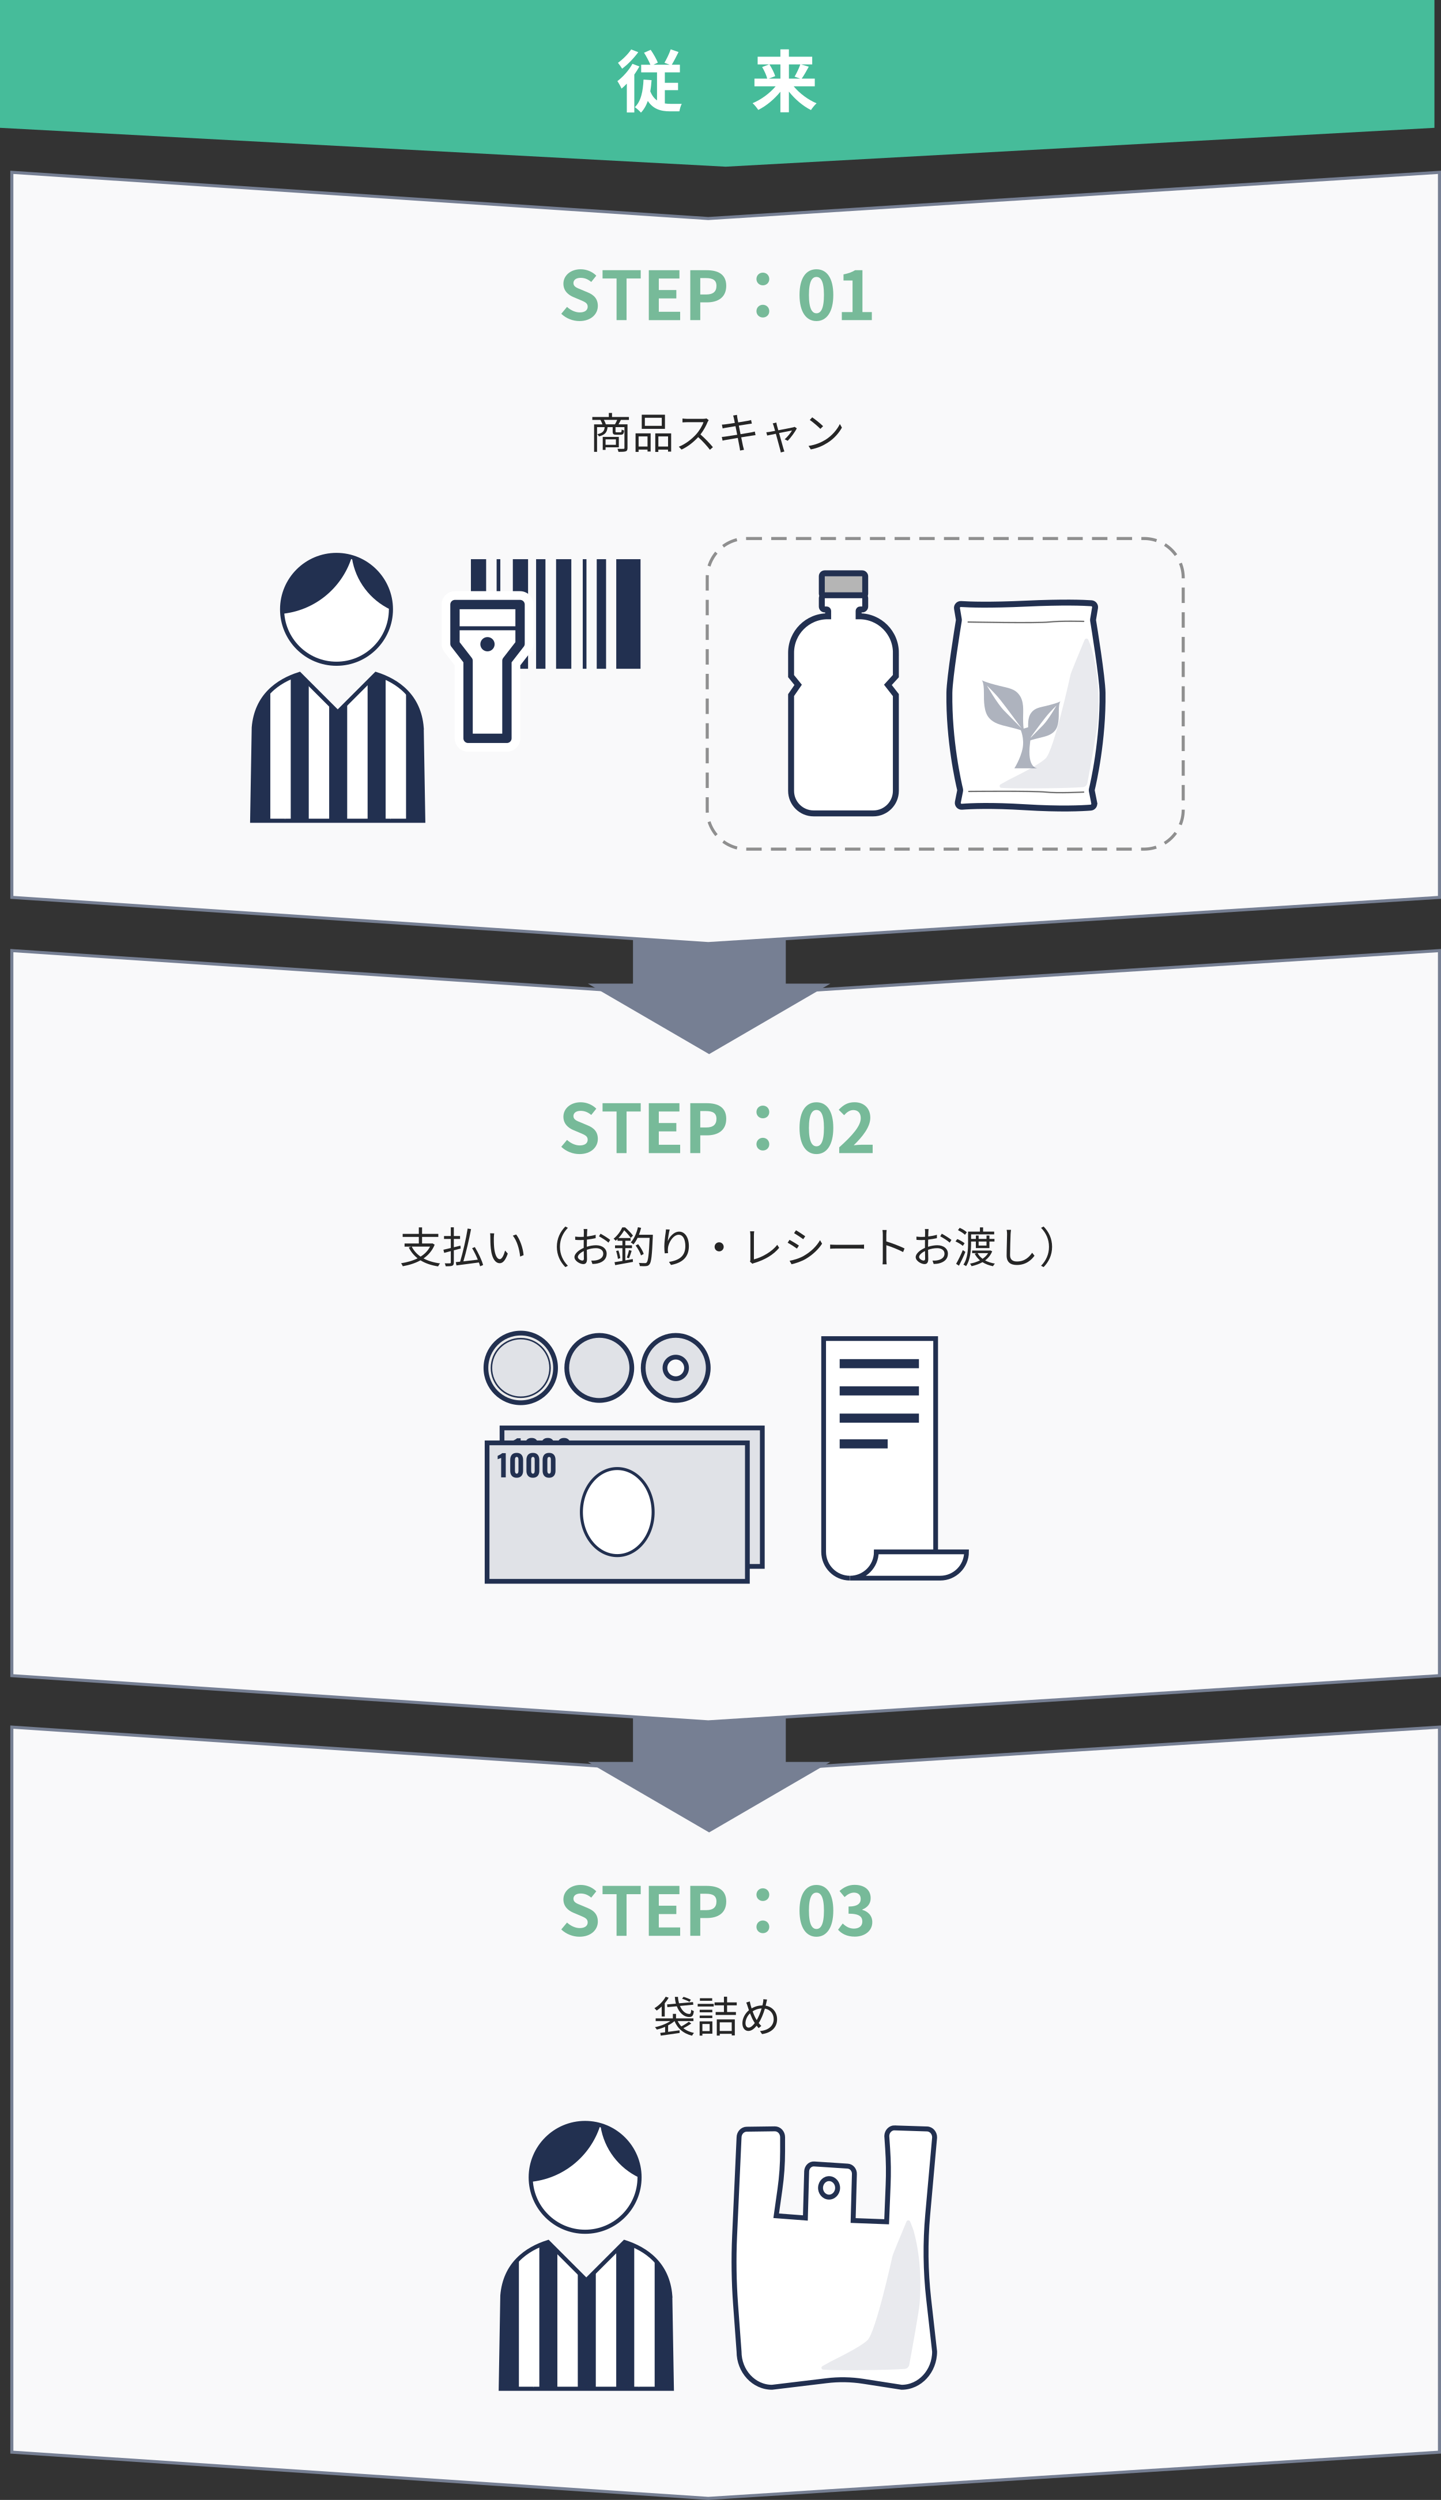 <?xml version="1.0" encoding="UTF-8"?><svg xmlns="http://www.w3.org/2000/svg" width="470.12" height="815.54" xmlns:xlink="http://www.w3.org/1999/xlink" viewBox="0 0 470.12 815.54"><rect x="0" y="0" width="470.12" height="815.54" fill="#333333" stroke="none"/><defs><clipPath id="clippath"><path d="M218.67,748.86c-.84-10.21-7.74-15.18-14.91-17.45l-12.48,12.48-12.48-12.48c-7.17,2.26-14.07,7.24-14.91,17.45l-.52,30.42h10.69l.04-.43v.43h34.35v-.43s.05.43.05.43h10.69l-.52-30.42Z" fill="none" stroke="#223050" stroke-miterlimit="10" stroke-width="1.34"/></clipPath><clipPath id="clippath-1"><path d="M137.57,237.33c-.84-10.21-7.74-15.18-14.91-17.45l-12.48,12.48-12.48-12.48c-7.17,2.26-14.07,7.24-14.91,17.45l-.52,30.42h10.69l.04-.43v.43h34.35v-.43s.05.43.05.43h10.69l-.52-30.42Z" fill="none" stroke="#223050" stroke-miterlimit="10" stroke-width="1.34"/></clipPath></defs><g isolation="isolate"><g id="_レイヤー_2"><g id="_レイヤー_1-2"><polygon points="469.62 799.96 231.06 815.04 3.86 799.96 3.86 563.43 231.06 578.5 469.62 563.43 469.62 799.96" fill="#f9f9fa" stroke="#767f93" stroke-miterlimit="10"/><path d="M183.12,629.43l1.87-2.24c1.17,1.08,2.71,1.8,4.14,1.8,1.69,0,2.6-.73,2.6-1.87,0-1.21-.99-1.58-2.44-2.2l-2.18-.92c-1.65-.68-3.3-2-3.3-4.38,0-2.66,2.33-4.71,5.63-4.71,1.89,0,3.78.75,5.1,2.09l-1.65,2.05c-1.03-.86-2.11-1.34-3.46-1.34-1.43,0-2.35.64-2.35,1.72,0,1.17,1.17,1.58,2.55,2.13l2.13.9c1.98.81,3.28,2.07,3.28,4.42,0,2.66-2.22,4.93-5.99,4.93-2.18,0-4.36-.86-5.94-2.38Z" fill="#77ba99" stroke-width="0"/><path d="M201.16,617.93h-4.58v-2.71h12.45v2.71h-4.62v13.58h-3.26v-13.58Z" fill="#77ba99" stroke-width="0"/><path d="M211.67,615.22h9.99v2.71h-6.73v3.76h5.72v2.73h-5.72v4.36h6.97v2.73h-10.23v-16.28Z" fill="#77ba99" stroke-width="0"/><path d="M225.2,615.22h5.35c3.61,0,6.38,1.25,6.38,5.1s-2.79,5.39-6.29,5.39h-2.18v5.79h-3.26v-16.28ZM230.42,623.14c2.24,0,3.32-.95,3.32-2.82s-1.19-2.53-3.43-2.53h-1.85v5.35h1.96Z" fill="#77ba99" stroke-width="0"/><path d="M246.79,618.1c0-1.21.92-2.09,2.09-2.09s2.09.88,2.09,2.09-.92,2.05-2.09,2.05-2.09-.88-2.09-2.05ZM246.79,628.6c0-1.21.92-2.09,2.09-2.09s2.09.88,2.09,2.09-.92,2.05-2.09,2.05-2.09-.88-2.09-2.05Z" fill="#77ba99" stroke-width="0"/><path d="M260.84,623.3c0-5.63,2.2-8.38,5.52-8.38s5.5,2.77,5.5,8.38-2.2,8.52-5.5,8.52-5.52-2.9-5.52-8.52ZM268.81,623.3c0-4.55-1.06-5.87-2.44-5.87s-2.46,1.32-2.46,5.87,1.06,5.98,2.46,5.98,2.44-1.41,2.44-5.98Z" fill="#77ba99" stroke-width="0"/><path d="M273.41,629.54l1.52-2.05c.97.95,2.16,1.67,3.63,1.67,1.65,0,2.77-.81,2.77-2.27,0-1.61-.95-2.6-4.49-2.6v-2.33c2.99,0,3.96-1.03,3.96-2.49,0-1.28-.79-2.02-2.18-2.05-1.17.02-2.11.57-3.08,1.45l-1.65-1.98c1.41-1.23,2.97-2,4.88-2,3.15,0,5.28,1.54,5.28,4.33,0,1.76-.99,3.04-2.73,3.72v.11c1.85.51,3.26,1.87,3.26,4,0,2.99-2.62,4.73-5.72,4.73-2.57,0-4.31-.97-5.46-2.27Z" fill="#77ba99" stroke-width="0"/><polygon points="256.36 574.79 256.36 557.69 206.51 557.69 206.51 574.79 191.8 574.79 231.35 597.78 270.89 574.79 256.36 574.79" fill="#767f93" stroke-width="0"/><path d="M215.87,654.58c-.53.5-1.07.95-1.61,1.31-.15-.18-.54-.57-.75-.77,1.45-.85,2.85-2.24,3.66-3.74l.97.32c-.35.63-.78,1.24-1.27,1.81v4.33h-1v-3.26ZM225.54,660.12c-.77.54-1.75,1.11-2.59,1.52.92.74,2.09,1.27,3.46,1.56-.22.21-.51.63-.63.9-2.81-.71-4.69-2.31-5.72-4.77-.57.51-1.29.99-2.09,1.39v2.12c1.17-.15,2.46-.33,3.73-.5l.03.86c-2.2.32-4.54.65-6.15.88l-.18-.9c.46-.06,1-.13,1.59-.19v-1.78c-.89.39-1.82.68-2.7.89-.13-.22-.4-.58-.61-.78,1.77-.35,3.7-1.1,5.02-1.99h-4.79v-.89h5.61v-1.46h1.03v1.46h5.68v.89h-5.14c.32.65.71,1.24,1.2,1.74.83-.43,1.84-1.07,2.44-1.53l.81.6ZM220.51,653.63c-.18-.68-.29-1.42-.35-2.2h1.02c.04.75.17,1.46.35,2.1l4.56-.4.1.86-4.36.4c.7,1.63,1.85,2.63,3.08,2.62.42,0,.53-.36.6-1.39.24.19.57.36.85.45-.17,1.53-.56,1.92-1.49,1.92-1.78,0-3.26-1.38-4.06-3.49l-3.08.28-.1-.89,2.88-.25ZM224.93,653.06c-.53-.33-1.59-.77-2.41-1.03l.49-.6c.79.22,1.84.63,2.39.93l-.47.7Z" fill="#262626" stroke-width="0"/><path d="M227.62,653.72h5.23v.85h-5.23v-.85ZM232.41,663.44h-3.26v.63h-.9v-4.65h4.16v4.02ZM232.39,656.46h-4.12v-.82h4.12v.82ZM228.27,657.53h4.12v.82h-4.12v-.82ZM232.35,652.7h-4.01v-.83h4.01v.83ZM229.15,660.27v2.32h2.37v-2.32h-2.37ZM237.21,654.2v2.18h2.88v.95h-6.61v-.95h2.7v-2.18h-3.06v-.97h3.06v-1.85h1.03v1.85h3.15v.97h-3.15ZM233.84,658.78h5.89v5.23h-1v-.53h-3.91v.58h-.97v-5.29ZM234.81,659.73v2.82h3.91v-2.82h-3.91Z" fill="#262626" stroke-width="0"/><path d="M250.25,652.3c-.08.33-.17.81-.24,1.07-.07.31-.14.61-.22.93,2.21.38,3.73,2.07,3.73,4.44,0,2.74-1.96,4.43-4.91,4.83l-.67-.99c2.87-.25,4.47-1.77,4.47-3.88,0-1.78-1.11-3.13-2.87-3.44-.51,1.75-1.24,3.55-2.02,4.69.26.35.56.68.85.96l-.86.71c-.22-.25-.45-.5-.65-.78-.85,1.03-1.7,1.71-2.73,1.71s-1.93-.88-1.93-2.5.88-3.23,2.13-4.26c-.15-.43-.29-.86-.42-1.27-.14-.45-.28-.88-.45-1.24l1.15-.36c.07.38.18.83.28,1.21.08.32.19.67.32,1.06,1.17-.68,2.34-.96,3.53-.97.08-.33.15-.67.21-.99.06-.28.1-.74.08-1.04l1.21.11ZM246.24,659.96c-.11-.17-.22-.35-.33-.53-.39-.63-.82-1.6-1.22-2.64-.9.86-1.48,2.12-1.48,3.19,0,.92.4,1.48,1.03,1.48.68,0,1.39-.68,2-1.49ZM246.88,659.02c.58-.97,1.18-2.41,1.6-3.83-1.07.06-2.05.38-2.94.95.33.95.74,1.88,1.06,2.42.08.15.18.31.28.46Z" fill="#262626" stroke-width="0"/><path d="M291.92,694.18l10.55.34c1.39.05,2.48,1.3,2.44,2.81l-2.25,25.17c-.82,9.13-.71,18.34.31,27.45l1.94,17.19c0,6.43-4.82,11.65-10.76,11.65l-12.49-1.94c-3.99-.62-8.03-.69-12.03-.2l-17.76,2.14c-5.94,0-10.76-5.22-10.76-11.65l-1.13-15.39c-.54-7.41-.65-14.85-.32-22.28l1.45-32.14c0-1.51,1.13-2.73,2.52-2.73l9.17-.12c1.39,0,2.52,1.22,2.52,2.73v4.63c0,4.14-.29,8.27-.87,12.36l-1.22,8.64,9.52.72.42-15.26c.08-1.39,1.18-2.45,2.46-2.36l10.93.71c1.28.08,2.26,1.28,2.18,2.66l-.41,15.08,10.93.41.48-11.87c.17-3.98.12-7.97-.15-11.94l-.28-4.18c.04-1.51,1.2-2.69,2.59-2.65ZM270.65,710.73c-1.54-.1-2.85,1.17-2.95,2.83s1.08,3.09,2.61,3.19,2.85-1.17,2.95-2.83-1.08-3.09-2.61-3.19Z" fill="#fff" stroke="#223050" stroke-miterlimit="10" stroke-width="1.61"/><path d="M268.32,771.89c-.55.3-.36,1.12.26,1.16,4.66.31,16.82.13,21.02.01,2.78-.08,4.51-.17,5.53-.25.75-.06,1.37-.61,1.51-1.35.76-4.12,3.18-17.31,3.4-20.17,1.04-13.85-1.78-22.66-1.93-23.4-.09-.44-.7-1.97-1.18-3.15-.22-.54-.98-.54-1.2,0-1.34,3.21-4.47,10.72-4.58,11.3-.15.74-5.48,24.88-8.14,27.39-2.67,2.52-11.25,6.52-11.99,6.96-.38.23-1.61.9-2.69,1.49Z" fill="#223050" mix-blend-mode="multiply" opacity=".1" stroke-width="0"/><path d="M173.14,710.31c0,9.8,7.95,17.75,17.75,17.75s17.76-7.95,17.76-17.75-7.95-17.75-17.76-17.75-17.75,7.95-17.75,17.75Z" fill="#fff" stroke="#223050" stroke-miterlimit="10" stroke-width="1.34"/><path d="M195.77,693.57c-1.66-.51-3.42-.79-5.25-.79-9.8,0-17.75,7.95-17.75,17.75,0,.43.03.85.06,1.27,10.78-.93,19.71-8.29,22.94-18.23Z" fill="#223050" stroke-width="0"/><path d="M208.5,710.39c-.1-7.9-5.36-14.56-12.57-16.76,1.16,7.44,5.98,13.65,12.57,16.76Z" fill="#223050" stroke-width="0"/><path d="M218.37,748.86c-.84-10.21-7.74-15.18-14.91-17.45l-12.48,12.48-12.48-12.48c-7.17,2.26-14.07,7.24-14.91,17.45l-.52,30.42h10.69l.04-.43v.43h34.35v-.43s.05.43.05.43h10.69l-.52-30.42Z" fill="#223050" stroke-width="0"/><g clip-path="url(#clippath)"><rect x="169.29" y="731.24" width="6.66" height="52.88" fill="#fff" stroke-width="0"/><rect x="181.84" y="731.24" width="6.66" height="52.88" fill="#fff" stroke-width="0"/><rect x="194.38" y="731.24" width="6.66" height="52.88" fill="#fff" stroke-width="0"/><rect x="206.92" y="731.24" width="6.66" height="52.88" fill="#fff" stroke-width="0"/></g><path d="M218.67,748.86c-.84-10.21-7.74-15.18-14.91-17.45l-12.48,12.48-12.48-12.48c-7.17,2.26-14.07,7.24-14.91,17.45l-.52,30.42h10.69l.04-.43v.43h34.35v-.43s.05.43.05.43h10.69l-.52-30.42Z" fill="none" stroke="#223050" stroke-miterlimit="10" stroke-width="1.34"/><polygon points="469.62 546.64 231.06 561.71 3.86 546.64 3.86 310.11 231.06 325.18 469.62 310.11 469.62 546.64" fill="#f9f9fa" stroke="#767f93" stroke-miterlimit="10"/><polygon points="467.98 0 0 0 0 41.7 236.74 54.38 467.98 41.7 467.98 0" fill="#46bc9a" stroke-width="0"/><path d="M208.61,21.67c-.48.88-1.06,1.78-1.67,2.66v12.37h-2.44v-9.42c-.57.62-1.14,1.14-1.72,1.63-.24-.57-.95-1.89-1.36-2.44,1.83-1.39,3.76-3.52,4.91-5.65l2.29.86ZM208.23,17.03c-1.39,1.89-3.43,4.03-5.26,5.37-.33-.53-.97-1.45-1.36-1.91,1.56-1.1,3.39-2.93,4.31-4.36l2.31.9ZM216.9,33.75c.59.09,1.23.13,1.87.13.59.02,2.88,0,3.65,0-.35.57-.66,1.78-.77,2.44h-3.08c-3.01,0-5.48-.73-7.22-3.39-.53,1.5-1.25,2.77-2.24,3.81-.37-.46-1.41-1.39-2-1.78,2.02-1.91,2.66-5.17,2.84-9l2.62.18c-.09,1.3-.22,2.51-.42,3.65.55,1.39,1.3,2.33,2.2,2.97v-9.15h-5.17v-2.49h3.01c-.48-1.17-1.32-2.75-2.07-3.92l2.16-.95c.9,1.3,1.87,3.01,2.33,4.18l-1.41.68h5.26l-1.69-.64c.7-1.17,1.58-2.99,2.05-4.38l2.55.88c-.73,1.47-1.52,3.01-2.2,4.14h2.64v2.49h-4.91v3.41h4.31v2.4h-4.31v4.33Z" fill="#fff" stroke-width="0"/><path d="M258.94,28.16c1.89,2.29,4.71,4.4,7.46,5.54-.59.53-1.43,1.56-1.83,2.2-2.64-1.32-5.21-3.52-7.2-6.03v6.76h-2.77v-6.71c-2,2.46-4.58,4.62-7.22,5.94-.42-.64-1.23-1.67-1.85-2.2,2.77-1.14,5.61-3.23,7.52-5.5h-6.91v-2.51h4.16c-.24-1.06-.95-2.6-1.65-3.78l2.27-.86h-3.74v-2.51h7.42v-2.4h2.77v2.4h7.61v2.51h-3.65l2.53.75c-.77,1.43-1.61,2.9-2.31,3.89h4.27v2.51h-6.89ZM251.02,21.01c.77,1.19,1.58,2.75,1.87,3.83l-2.09.81h3.81v-4.64h-3.59ZM257.38,21.01v4.64h3.7l-1.85-.64c.64-1.08,1.43-2.73,1.87-4h-3.72Z" fill="#fff" stroke-width="0"/><path d="M183.12,374.11l1.87-2.24c1.17,1.08,2.71,1.8,4.14,1.8,1.69,0,2.6-.73,2.6-1.87,0-1.21-.99-1.58-2.44-2.2l-2.18-.92c-1.65-.68-3.3-2-3.3-4.38,0-2.66,2.33-4.71,5.63-4.71,1.89,0,3.78.75,5.1,2.09l-1.65,2.05c-1.03-.86-2.11-1.34-3.46-1.34-1.43,0-2.35.64-2.35,1.72,0,1.17,1.17,1.58,2.55,2.13l2.13.9c1.98.81,3.28,2.07,3.28,4.42,0,2.66-2.22,4.93-5.99,4.93-2.18,0-4.36-.86-5.94-2.38Z" fill="#77ba99" stroke-width="0"/><path d="M201.16,362.6h-4.58v-2.71h12.45v2.71h-4.62v13.58h-3.26v-13.58Z" fill="#77ba99" stroke-width="0"/><path d="M211.67,359.89h9.99v2.71h-6.73v3.76h5.72v2.73h-5.72v4.36h6.97v2.73h-10.23v-16.28Z" fill="#77ba99" stroke-width="0"/><path d="M225.2,359.89h5.35c3.61,0,6.38,1.25,6.38,5.1s-2.79,5.39-6.29,5.39h-2.18v5.79h-3.26v-16.28ZM230.42,367.81c2.24,0,3.32-.95,3.32-2.82s-1.19-2.53-3.43-2.53h-1.85v5.35h1.96Z" fill="#77ba99" stroke-width="0"/><path d="M246.79,362.77c0-1.21.92-2.09,2.09-2.09s2.09.88,2.09,2.09-.92,2.05-2.09,2.05-2.09-.88-2.09-2.05ZM246.79,373.27c0-1.21.92-2.09,2.09-2.09s2.09.88,2.09,2.09-.92,2.05-2.09,2.05-2.09-.88-2.09-2.05Z" fill="#77ba99" stroke-width="0"/><path d="M260.84,367.97c0-5.63,2.2-8.38,5.52-8.38s5.5,2.77,5.5,8.38-2.2,8.52-5.5,8.52-5.52-2.9-5.52-8.52ZM268.81,367.97c0-4.55-1.06-5.87-2.44-5.87s-2.46,1.32-2.46,5.87,1.06,5.98,2.46,5.98,2.44-1.41,2.44-5.98Z" fill="#77ba99" stroke-width="0"/><path d="M273.78,374.3c4.42-3.96,7.04-7.02,7.04-9.53,0-1.65-.9-2.64-2.44-2.64-1.19,0-2.18.77-2.99,1.67l-1.76-1.76c1.5-1.58,2.95-2.46,5.17-2.46,3.08,0,5.13,1.98,5.13,5.02s-2.44,6.12-5.41,9.02c.81-.09,1.89-.18,2.64-.18h3.54v2.73h-10.91v-1.87Z" fill="#77ba99" stroke-width="0"/><path d="M141.81,406.05c-.78,1.93-2.05,3.38-3.63,4.48,1.49.81,3.31,1.35,5.4,1.63-.24.22-.52.68-.65.97-2.25-.35-4.17-1-5.75-1.98-1.71.95-3.69,1.56-5.78,1.93-.08-.26-.36-.75-.56-.97,1.96-.31,3.81-.82,5.4-1.61-1.21-.95-2.17-2.12-2.88-3.53l.83-.29h-2.2v-1.02h4.65v-2.14h-5.27v-1h5.27v-2.12h1.06v2.12h5.3v1h-5.3v2.14h3.2l.19-.04.71.43ZM134.32,406.67c.67,1.32,1.64,2.41,2.89,3.27,1.32-.82,2.39-1.89,3.1-3.27h-6Z" fill="#262626" stroke-width="0"/><path d="M150.3,407.3c-.74.19-1.5.39-2.24.58v3.94c0,.64-.14.93-.54,1.1-.39.15-1.04.18-2.1.18-.06-.26-.18-.71-.32-.97.75.03,1.48.01,1.68,0,.21-.01.29-.07.29-.31v-3.67c-.78.19-1.52.39-2.16.56l-.25-1.02c.65-.14,1.49-.33,2.41-.56v-2.95h-2.21v-.96h2.21v-2.84h.99v2.84h2.03v.96h-2.03v2.71l2.14-.53.1.93ZM156.63,413.09c-.1-.36-.22-.79-.39-1.24-2.63.36-5.41.72-7.32.96l-.22-1.07c.42-.04.89-.08,1.41-.15.9-2.95,1.93-7.46,2.46-10.81l1.11.19c-.63,3.34-1.61,7.56-2.5,10.51,1.43-.17,3.08-.35,4.7-.54-.5-1.24-1.17-2.62-1.85-3.76l.88-.35c1.14,1.88,2.3,4.31,2.7,5.86l-.97.4Z" fill="#262626" stroke-width="0"/><path d="M161.11,403.68c-.01.86,0,2.13.1,3.26.22,2.31.89,3.83,1.86,3.83.71,0,1.35-1.42,1.71-2.81l.88,1c-.82,2.34-1.67,3.13-2.62,3.13-1.29,0-2.55-1.29-2.92-4.87-.14-1.2-.15-2.87-.15-3.67,0-.32-.01-.89-.08-1.22l1.34.03c-.06.33-.1.97-.11,1.34ZM170.82,409.47l-1.13.45c-.24-2.48-1.07-5.2-2.38-6.82l1.09-.38c1.24,1.6,2.23,4.43,2.42,6.75Z" fill="#262626" stroke-width="0"/><path d="M181.67,406.74c0-2.71,1.1-4.93,2.77-6.62l.83.43c-1.6,1.66-2.59,3.72-2.59,6.19s.99,4.54,2.59,6.19l-.83.43c-1.67-1.7-2.77-3.91-2.77-6.62Z" fill="#262626" stroke-width="0"/><path d="M191.45,406.73c1.04-.33,2.12-.5,3.02-.5,2,0,3.45,1.1,3.45,2.74s-1.04,2.73-2.94,3.19c-.61.14-1.22.17-1.7.18l-.39-1.1c.52,0,1.09.01,1.61-.1,1.21-.22,2.31-.88,2.31-2.16,0-1.17-1.06-1.8-2.37-1.8-1.03,0-2,.19-2.99.54.03,1.17.06,2.38.06,2.98,0,1.28-.49,1.68-1.22,1.68-1.09,0-2.88-1.04-2.88-2.28,0-1.13,1.43-2.32,3.02-3.01v-.78c0-.56,0-1.2.01-1.81-.38.03-.72.04-1.02.04-.63,0-1.22-.01-1.75-.07l-.03-1.06c.75.1,1.25.11,1.75.11.32,0,.68-.01,1.06-.04.01-.72.03-1.32.03-1.57,0-.28-.03-.74-.08-.97h1.21c-.03.25-.06.63-.07.95-.01.33-.03.88-.04,1.49,1-.13,2.05-.32,2.83-.56v1.1c-.79.18-1.85.36-2.85.47-.01.65-.03,1.31-.03,1.86v.46ZM190.49,410.57c0-.5-.03-1.43-.04-2.44-1.11.53-1.93,1.31-1.93,1.93s.95,1.17,1.49,1.17c.32,0,.49-.24.49-.67ZM195.92,402.47c.97.51,2.48,1.46,3.15,2.02l-.56.89c-.68-.65-2.21-1.59-3.09-2.06l.5-.85Z" fill="#262626" stroke-width="0"/><path d="M203.99,411.17c.79-.14,1.63-.29,2.45-.43l.06.92c-2.06.39-4.24.78-5.8,1.06l-.21-.97c.71-.1,1.6-.25,2.57-.4v-4.16h-2.41v-.92h2.41v-1.49h-1.6v-.57c-.19.19-.4.38-.61.56-.15-.21-.46-.53-.67-.67,1.36-1.09,2.31-2.53,2.84-3.69h.93c.92.79,2.02,1.92,2.55,2.67l-.72.75c-.46-.67-1.34-1.73-2.14-2.48-.45.77-1.06,1.67-1.86,2.53h3.94v.89h-1.71v1.49h2.17v.92h-2.17v3.99ZM201.75,407.93c.31.79.54,1.85.61,2.52l-.77.22c-.07-.7-.32-1.75-.58-2.56l.74-.18ZM204.5,410.25c.25-.65.57-1.73.71-2.45l.86.24c-.26.82-.57,1.8-.85,2.44l-.72-.22ZM212.99,402.82s0,.39-.01.54c-.26,6.25-.5,8.43-1.09,9.1-.32.42-.64.53-1.13.57-.45.06-1.24.03-2.02-.01-.01-.31-.14-.75-.32-1.03.85.07,1.64.07,1.98.07.25.01.42-.03.58-.22.46-.47.74-2.59.96-8.03h-3.92c-.4.82-.86,1.56-1.36,2.14-.18-.18-.63-.5-.88-.63,1.1-1.18,1.91-3.03,2.34-4.97l1.04.21c-.19.78-.43,1.54-.71,2.25h4.54ZM209.12,409.55c-.24-.88-.99-2.24-1.75-3.24l.82-.42c.78.97,1.56,2.28,1.81,3.19l-.88.47Z" fill="#262626" stroke-width="0"/><path d="M218.49,401.09c-.29,1.02-.56,2.87-.64,3.83.54-1.42,1.99-3.13,3.73-3.13,1.84,0,3.16,1.84,3.16,4.73,0,3.83-2.41,5.51-5.83,6.14l-.65-1c2.99-.46,5.33-1.66,5.33-5.12,0-2.17-.72-3.73-2.19-3.73-1.71,0-3.3,2.49-3.47,4.3-.07.53-.07,1,.03,1.68l-1.09.08c-.07-.51-.14-1.29-.14-2.18,0-1.31.25-3.34.42-4.45.06-.43.1-.85.11-1.18l1.22.04Z" fill="#262626" stroke-width="0"/><path d="M234.62,405.27c.82,0,1.48.65,1.48,1.48s-.65,1.48-1.48,1.48-1.48-.65-1.48-1.48.65-1.48,1.48-1.48Z" fill="#262626" stroke-width="0"/><path d="M244.67,411.59c.1-.22.14-.4.14-.68v-7.96c0-.38-.07-.99-.11-1.27h1.36c-.06.35-.1.86-.1,1.27v7.89c2.66-.67,5.89-2.5,7.61-4.75l.63.97c-1.81,2.24-4.68,3.95-8.14,4.97-.15.04-.38.11-.58.25l-.81-.7Z" fill="#262626" stroke-width="0"/><path d="M260.64,406.35l-.64.97c-.68-.5-2.2-1.48-3.03-1.91l.61-.95c.83.45,2.45,1.43,3.06,1.88ZM262.26,409.67c2.31-1.32,4.15-3.13,5.27-5.09l.67,1.14c-1.21,1.88-3.13,3.67-5.34,4.98-1.41.81-3.33,1.46-4.62,1.73l-.64-1.14c1.53-.26,3.26-.81,4.66-1.61ZM262.7,403.31l-.65.95c-.67-.5-2.17-1.5-2.99-1.98l.63-.93c.82.46,2.42,1.52,3.02,1.96Z" fill="#262626" stroke-width="0"/><path d="M270.83,406.01c.42.03,1.16.07,1.93.07h7.63c.7,0,1.2-.04,1.5-.07v1.36c-.28-.01-.86-.07-1.49-.07h-7.64c-.77,0-1.5.03-1.93.07v-1.36Z" fill="#262626" stroke-width="0"/><path d="M294.64,408.46c-1.52-.82-3.92-1.75-5.47-2.24v4.59c.01.45.04,1.18.1,1.64h-1.34c.06-.45.08-1.13.08-1.64v-8.1c0-.39-.03-1.02-.11-1.45h1.36c-.04.43-.1,1.03-.1,1.45v2.27c1.84.56,4.47,1.56,5.94,2.3l-.47,1.18Z" fill="#262626" stroke-width="0"/><path d="M302.78,406.73c1.04-.33,2.12-.5,3.02-.5,2,0,3.45,1.1,3.45,2.74s-1.04,2.73-2.94,3.19c-.61.14-1.22.17-1.7.18l-.39-1.1c.52,0,1.09.01,1.61-.1,1.21-.22,2.31-.88,2.31-2.16,0-1.17-1.06-1.8-2.37-1.8-1.03,0-2,.19-2.99.54.03,1.17.06,2.38.06,2.98,0,1.28-.49,1.68-1.22,1.68-1.09,0-2.88-1.04-2.88-2.28,0-1.13,1.43-2.32,3.02-3.01v-.78c0-.56,0-1.2.01-1.81-.38.03-.72.04-1.02.04-.63,0-1.22-.01-1.75-.07l-.03-1.06c.75.1,1.25.11,1.75.11.32,0,.68-.01,1.06-.04.01-.72.03-1.32.03-1.57,0-.28-.03-.74-.08-.97h1.21c-.03.25-.06.63-.07.95-.01.33-.03.88-.04,1.49,1-.13,2.05-.32,2.83-.56v1.1c-.79.18-1.85.36-2.85.47-.01.65-.03,1.31-.03,1.86v.46ZM301.82,410.57c0-.5-.03-1.43-.04-2.44-1.11.53-1.93,1.31-1.93,1.93s.95,1.17,1.49,1.17c.32,0,.49-.24.49-.67ZM307.25,402.47c.97.51,2.48,1.46,3.15,2.02l-.56.89c-.68-.65-2.21-1.59-3.09-2.06l.5-.85Z" fill="#262626" stroke-width="0"/><path d="M314.11,406.44c-.49-.46-1.52-1.07-2.38-1.46l.58-.77c.83.35,1.88.93,2.39,1.38l-.6.85ZM314.95,408.41c-.6,1.48-1.41,3.19-2.09,4.49l-.93-.61c.64-1.07,1.53-2.89,2.19-4.48l.83.6ZM314.81,402.82c-.46-.47-1.46-1.11-2.28-1.52l.57-.75c.82.36,1.84.96,2.32,1.45l-.61.82ZM316.81,405.52c0,2.23-.21,5.4-1.64,7.54-.18-.17-.61-.4-.86-.5,1.39-2.05,1.52-4.95,1.52-7.04v-3.73h3.87v-1.39h1.03v1.39h3.62v.89h-7.53v1.49h1.56v-1.11h.9v1.11h2.57v-1.11h.95v1.11h1.64v.85h-1.64v2.14h-4.43v-2.14h-1.56v.5ZM323.71,408.19c-.5,1.25-1.31,2.24-2.32,2.99.9.49,1.99.85,3.2,1.04-.22.19-.49.58-.63.85-1.31-.26-2.46-.71-3.44-1.32-1.07.61-2.3,1.03-3.55,1.31-.1-.24-.32-.64-.5-.83,1.14-.21,2.25-.56,3.24-1.07-.71-.6-1.29-1.32-1.73-2.16l.65-.19h-1.48v-.85h5.73l.18-.04.63.28ZM318.93,408.8c.38.72.93,1.34,1.63,1.85.75-.5,1.38-1.11,1.81-1.85h-3.44ZM319.27,405.02v1.32h2.57v-1.32h-2.57Z" fill="#262626" stroke-width="0"/><path d="M329.84,401.23c-.07.45-.11.93-.14,1.38-.06,1.56-.17,4.81-.17,6.87,0,1.52.97,2.05,2.25,2.05,2.53,0,3.97-1.42,4.95-2.85l.77.96c-.93,1.31-2.71,3.03-5.75,3.03-1.98,0-3.34-.83-3.34-3.08,0-2.05.14-5.52.14-6.99,0-.5-.04-.99-.13-1.39h1.41Z" fill="#262626" stroke-width="0"/><path d="M343.24,406.74c0,2.71-1.1,4.93-2.77,6.62l-.83-.43c1.6-1.66,2.59-3.72,2.59-6.19s-.99-4.54-2.59-6.19l.83-.43c1.67,1.7,2.77,3.91,2.77,6.62Z" fill="#262626" stroke-width="0"/><rect x="163.78" y="465.83" width="84.92" height="45.17" fill="#e0e2e7" stroke="#223050" stroke-miterlimit="10" stroke-width="1.55"/><path d="M168.36,477.08v-6.33c-.06.03-.14.07-.24.1-.1.04-.21.07-.33.12-.12.04-.23.08-.33.12-.1.04-.19.07-.24.09v-1.11c.08-.04.18-.09.32-.16.13-.06.27-.14.42-.21.15-.08.29-.16.42-.25.13-.09.24-.18.31-.25h1.17v7.89h-1.5Z" fill="#223050" stroke-width="0"/><path d="M173.44,477.21c-.47,0-.87-.1-1.18-.29s-.54-.46-.7-.8-.23-.74-.23-1.18v-3.53c0-.46.07-.86.22-1.21.15-.35.38-.62.69-.81.31-.19.71-.29,1.2-.29s.87.1,1.18.29c.31.19.54.47.69.81.15.35.22.75.22,1.21v3.53c0,.45-.08.84-.23,1.18s-.39.61-.7.8-.7.29-1.16.29ZM173.44,475.89c.18,0,.3-.06.38-.17s.13-.24.16-.39c.03-.15.04-.29.04-.42v-3.48c0-.14-.01-.29-.03-.45-.02-.16-.07-.29-.15-.4-.08-.11-.21-.17-.39-.17s-.31.06-.39.17c-.08.11-.13.25-.16.4-.02.16-.03.31-.03.45v3.48c0,.13.01.27.04.42.03.15.08.28.17.39.08.11.21.17.38.17Z" fill="#223050" stroke-width="0"/><path d="M178.72,477.21c-.47,0-.87-.1-1.18-.29s-.54-.46-.7-.8c-.16-.34-.23-.74-.23-1.18v-3.53c0-.46.07-.86.22-1.21.15-.35.38-.62.69-.81s.71-.29,1.2-.29.87.1,1.18.29c.31.19.54.47.69.81.15.35.22.75.22,1.21v3.53c0,.45-.08.84-.23,1.18s-.39.61-.7.8-.7.29-1.16.29ZM178.72,475.89c.18,0,.3-.06.38-.17.08-.11.13-.24.16-.39.03-.15.04-.29.04-.42v-3.48c0-.14-.01-.29-.03-.45-.02-.16-.07-.29-.15-.4-.08-.11-.21-.17-.39-.17s-.31.06-.39.17c-.08.11-.13.25-.16.4-.02.16-.03.31-.03.45v3.48c0,.13.01.27.04.42.03.15.08.28.17.39.08.11.21.17.38.17Z" fill="#223050" stroke-width="0"/><path d="M184.01,477.21c-.47,0-.87-.1-1.18-.29s-.55-.46-.7-.8-.23-.74-.23-1.18v-3.53c0-.46.07-.86.22-1.21.15-.35.38-.62.69-.81s.71-.29,1.2-.29.87.1,1.18.29c.31.19.54.47.69.81.15.35.22.75.22,1.21v3.53c0,.45-.08.84-.23,1.18-.16.34-.39.61-.7.8s-.7.29-1.16.29ZM184.01,475.89c.18,0,.3-.06.38-.17.08-.11.13-.24.16-.39.03-.15.04-.29.04-.42v-3.48c0-.14-.01-.29-.03-.45-.02-.16-.07-.29-.15-.4-.08-.11-.21-.17-.39-.17s-.31.06-.39.17c-.08.11-.13.25-.16.4-.02.16-.03.31-.03.45v3.48c0,.13.01.27.04.42.03.15.08.28.17.39s.21.17.38.17Z" fill="#223050" stroke-width="0"/><ellipse cx="206.24" cy="488.41" rx="11.7" ry="14.2" fill="#e0e2e7" stroke="#000" stroke-miterlimit="10" stroke-width=".98"/><rect x="158.91" y="470.7" width="84.92" height="45.17" fill="#e0e2e7" stroke="#223050" stroke-miterlimit="10" stroke-width="1.55"/><path d="M163.5,481.94v-6.33c-.06.03-.14.07-.24.1-.1.04-.21.07-.33.12-.12.04-.23.08-.33.12-.1.04-.19.07-.24.09v-1.11c.08-.04.18-.09.32-.16.13-.06.27-.14.42-.21.15-.08.29-.16.42-.25.13-.09.24-.18.31-.25h1.17v7.89h-1.5Z" fill="#223050" stroke-width="0"/><path d="M168.57,482.08c-.47,0-.87-.1-1.18-.29s-.54-.46-.7-.8-.23-.74-.23-1.18v-3.53c0-.46.07-.86.22-1.21.15-.35.38-.62.69-.81.31-.19.71-.29,1.2-.29s.87.1,1.18.29c.31.19.54.47.69.81.15.35.22.75.22,1.21v3.53c0,.45-.08.84-.23,1.18s-.39.61-.7.8-.7.29-1.16.29ZM168.57,480.76c.18,0,.3-.06.38-.17s.13-.24.16-.39c.03-.15.04-.29.04-.42v-3.48c0-.14-.01-.29-.03-.45-.02-.16-.07-.29-.15-.4-.08-.11-.21-.17-.39-.17s-.31.06-.39.17c-.08.11-.13.25-.16.4-.02.16-.03.31-.03.45v3.48c0,.13.01.27.04.42.03.15.08.28.17.39.08.11.21.17.38.17Z" fill="#223050" stroke-width="0"/><path d="M173.86,482.08c-.47,0-.87-.1-1.18-.29s-.54-.46-.7-.8c-.16-.34-.23-.74-.23-1.18v-3.53c0-.46.07-.86.22-1.21.15-.35.38-.62.69-.81s.71-.29,1.2-.29.87.1,1.18.29c.31.19.54.47.69.81.15.35.22.75.22,1.21v3.53c0,.45-.08.84-.23,1.18s-.39.61-.7.8-.7.29-1.16.29ZM173.86,480.76c.18,0,.3-.06.38-.17.08-.11.13-.24.16-.39.03-.15.04-.29.04-.42v-3.48c0-.14-.01-.29-.03-.45-.02-.16-.07-.29-.15-.4-.08-.11-.21-.17-.39-.17s-.31.06-.39.17c-.08.11-.13.25-.16.4-.02.16-.03.31-.03.45v3.48c0,.13.01.27.04.42.03.15.08.28.17.39.08.11.21.17.38.17Z" fill="#223050" stroke-width="0"/><path d="M179.14,482.08c-.47,0-.87-.1-1.18-.29s-.55-.46-.7-.8-.23-.74-.23-1.18v-3.53c0-.46.07-.86.22-1.21.15-.35.38-.62.69-.81s.71-.29,1.2-.29.87.1,1.18.29c.31.19.54.47.69.81.15.35.22.75.22,1.21v3.53c0,.45-.08.84-.23,1.18-.16.34-.39.61-.7.8s-.7.29-1.16.29ZM179.14,480.76c.18,0,.3-.06.38-.17.08-.11.13-.24.16-.39.03-.15.04-.29.04-.42v-3.48c0-.14-.01-.29-.03-.45-.02-.16-.07-.29-.15-.4-.08-.11-.21-.17-.39-.17s-.31.06-.39.17c-.08.11-.13.25-.16.4-.02.16-.03.31-.03.45v3.48c0,.13.01.27.04.42.03.15.08.28.17.39s.21.17.38.17Z" fill="#223050" stroke-width="0"/><ellipse cx="201.38" cy="493.28" rx="11.7" ry="14.2" fill="#fff" stroke="#223050" stroke-miterlimit="10" stroke-width=".98"/><circle cx="169.89" cy="446.25" r="11.36" fill="#ebebeb" stroke="#223050" stroke-miterlimit="10" stroke-width="1.55"/><circle cx="169.89" cy="446.25" r="9.56" fill="#e0e2e7" stroke="#223050" stroke-miterlimit="10" stroke-width=".49"/><circle cx="195.51" cy="446.25" r="10.61" fill="#e0e2e7" stroke="#223050" stroke-miterlimit="10" stroke-width="1.55"/><path d="M231.06,446.25c0,5.86-4.75,10.61-10.61,10.61s-10.61-4.75-10.61-10.61,4.75-10.61,10.61-10.61,10.61,4.75,10.61,10.61ZM220.46,442.73c-1.94,0-3.52,1.58-3.52,3.52s1.58,3.52,3.52,3.52,3.52-1.58,3.52-3.52-1.58-3.52-3.52-3.52Z" fill="#e0e2e7" stroke="#223050" stroke-miterlimit="10" stroke-width="1.55"/><path d="M277.28,514.83c-4.73,0-8.57-3.84-8.57-8.57v-69.58h36.54v69.58" fill="#fff" stroke="#223050" stroke-miterlimit="10" stroke-width="1.55"/><path d="M277.32,514.83c4.73,0,8.57-3.84,8.57-8.57h29.43c0,4.73-3.84,8.57-8.57,8.57h-29.43Z" fill="#fff" stroke="#223050" stroke-miterlimit="10" stroke-width="1.55"/><rect x="273.94" y="443.38" width="25.86" height="2.97" fill="#223050" stroke-width="0"/><rect x="273.94" y="452.26" width="25.86" height="2.97" fill="#223050" stroke-width="0"/><rect x="273.94" y="461.15" width="25.86" height="2.97" fill="#223050" stroke-width="0"/><rect x="273.94" y="469.54" width="15.66" height="2.97" fill="#223050" stroke-width="0"/><polygon points="256.36 320.89 256.36 303.78 206.51 303.78 206.51 320.89 191.8 320.89 231.35 343.88 270.89 320.89 256.36 320.89" fill="#767f93" stroke-width="0"/><polygon points="469.62 292.75 231.06 307.82 3.86 292.75 3.86 56.22 231.06 71.29 469.62 56.22 469.62 292.75" fill="#f9f9fa" stroke="#767f93" stroke-miterlimit="10"/><path d="M202.57,136.97c-.26.53-.54,1.04-.79,1.46h2.94v7.7c0,.61-.14.95-.58,1.11-.46.15-1.22.17-2.37.17-.04-.26-.19-.74-.35-1,.9.04,1.74.03,1.99.01.24,0,.31-.07.31-.29v-6.79h-2.91v1.38c0,.28.06.31.4.31h1.21c.31,0,.36-.1.4-.92.15.14.53.26.79.32-.1,1.11-.35,1.39-1.09,1.39h-1.43c-.97,0-1.21-.22-1.21-1.09v-1.39h-1.66c-.17,1.67-.79,2.53-2.83,3.02-.08-.21-.32-.56-.5-.72,1.75-.36,2.25-1,2.39-2.3h-2.49v8.06h-.97v-8.96h2.73c-.15-.45-.42-1.03-.65-1.46h-2.66v-.95h5.39v-1.31h1.04v1.31h5.51v.95h-2.62ZM197.56,145.92v.85h-.92v-4.24h5.25v3.4h-4.33ZM200.63,138.43c.24-.4.53-.99.72-1.46h-4.34c.28.47.53,1.06.65,1.46h2.96ZM197.56,143.33v1.78h3.38v-1.78h-3.38Z" fill="#262626" stroke-width="0"/><path d="M207.36,141.37h4.91v5.93h-1.02v-.63h-2.91v.75h-.99v-6.05ZM208.34,142.37v3.3h2.91v-3.3h-2.91ZM216.94,139.9h-7.57v-4.61h7.57v4.61ZM215.9,136.29h-5.52v2.63h5.52v-2.63ZM218.96,141.37v5.96h-1.02v-.65h-3.16v.75h-1v-6.05h5.18ZM217.95,145.67v-3.3h-3.16v3.3h3.16Z" fill="#262626" stroke-width="0"/><path d="M231.21,137.04c-.08.11-.26.42-.35.61-.47,1.2-1.35,2.82-2.34,4.08,1.46,1.25,3.16,3.06,4.06,4.15l-.97.85c-.93-1.22-2.41-2.87-3.83-4.13-1.49,1.6-3.37,3.13-5.43,4.06l-.89-.93c2.24-.88,4.3-2.53,5.73-4.13.95-1.07,1.96-2.73,2.31-3.87h-5.43c-.49,0-1.25.06-1.41.07v-1.27c.19.03.99.1,1.41.1h5.37c.46,0,.82-.06,1.04-.13l.71.54Z" fill="#262626" stroke-width="0"/><path d="M246.49,141.95c-.29.03-.74.1-1.25.18-.77.13-2.06.33-3.42.54.28,1.36.5,2.48.57,2.8.1.4.21.88.33,1.27l-1.27.24c-.07-.47-.11-.89-.21-1.31-.06-.31-.28-1.43-.54-2.81-1.57.26-3.06.51-3.74.64-.54.08-.92.17-1.22.25l-.25-1.21c.32-.01.86-.07,1.22-.13.7-.1,2.21-.33,3.8-.58l-.56-2.8c-1.32.21-2.53.4-3.06.5-.45.07-.82.15-1.13.24l-.24-1.25c.35-.01.71-.04,1.15-.1.54-.06,1.75-.24,3.06-.45-.15-.75-.25-1.29-.29-1.46-.07-.36-.17-.67-.26-.95l1.25-.22c.01.26.08.65.12.96.03.15.13.72.29,1.5,1.35-.22,2.63-.43,3.21-.54.4-.07.75-.17.99-.24l.24,1.17c-.21.03-.64.08-1,.14-.64.1-1.91.31-3.24.51l.56,2.8c1.42-.24,2.74-.46,3.44-.58.53-.11.92-.19,1.21-.28l.24,1.17Z" fill="#262626" stroke-width="0"/><path d="M259.95,139.74c-.58,1.18-2.02,3.13-2.96,4.06l-.99-.49c.86-.75,1.92-2.03,2.39-2.87-.32.06-2.3.45-4.22.83.56,2,1.24,4.47,1.42,5.07.08.26.22.7.31.95l-1.18.31c-.04-.31-.11-.67-.21-1-.18-.63-.85-3.1-1.39-5.09-1.31.26-2.45.49-2.83.57l-.28-1.06c.39-.03.74-.08,1.16-.15.19-.03.85-.15,1.7-.31-.21-.74-.38-1.34-.46-1.6-.1-.35-.21-.63-.32-.83l1.18-.29c.04.24.11.54.19.89l.45,1.64c1.98-.38,4.34-.83,4.81-.95.17-.04.39-.1.53-.17l.7.49Z" fill="#262626" stroke-width="0"/><path d="M269.35,143.44c2.14-1.35,3.84-3.41,4.65-5.12l.67,1.18c-.96,1.74-2.57,3.63-4.68,4.94-1.39.89-3.14,1.74-5.47,2.17l-.74-1.14c2.44-.36,4.24-1.21,5.57-2.03ZM268.53,139.03l-.88.88c-.7-.72-2.44-2.21-3.46-2.91l.79-.85c.99.65,2.77,2.1,3.55,2.88Z" fill="#262626" stroke-width="0"/><path d="M183.12,102.36l1.87-2.24c1.17,1.08,2.71,1.8,4.14,1.8,1.69,0,2.6-.73,2.6-1.87,0-1.21-.99-1.58-2.44-2.2l-2.18-.92c-1.65-.68-3.3-2-3.3-4.38,0-2.66,2.33-4.71,5.63-4.71,1.89,0,3.78.75,5.1,2.09l-1.65,2.05c-1.03-.86-2.11-1.34-3.46-1.34-1.43,0-2.35.64-2.35,1.72,0,1.17,1.17,1.58,2.55,2.13l2.13.9c1.98.81,3.28,2.07,3.28,4.42,0,2.66-2.22,4.93-5.99,4.93-2.18,0-4.36-.86-5.94-2.38Z" fill="#77ba99" stroke-width="0"/><path d="M201.16,90.85h-4.58v-2.71h12.45v2.71h-4.62v13.58h-3.26v-13.58Z" fill="#77ba99" stroke-width="0"/><path d="M211.67,88.15h9.99v2.71h-6.73v3.76h5.72v2.73h-5.72v4.36h6.97v2.73h-10.23v-16.28Z" fill="#77ba99" stroke-width="0"/><path d="M225.2,88.15h5.35c3.61,0,6.38,1.25,6.38,5.1s-2.79,5.39-6.29,5.39h-2.18v5.79h-3.26v-16.28ZM230.42,96.07c2.24,0,3.32-.95,3.32-2.82s-1.19-2.53-3.43-2.53h-1.85v5.35h1.96Z" fill="#77ba99" stroke-width="0"/><path d="M246.79,91.03c0-1.21.92-2.09,2.09-2.09s2.09.88,2.09,2.09-.92,2.05-2.09,2.05-2.09-.88-2.09-2.05ZM246.79,101.52c0-1.21.92-2.09,2.09-2.09s2.09.88,2.09,2.09-.92,2.05-2.09,2.05-2.09-.88-2.09-2.05Z" fill="#77ba99" stroke-width="0"/><path d="M260.84,96.22c0-5.63,2.2-8.38,5.52-8.38s5.5,2.77,5.5,8.38-2.2,8.52-5.5,8.52-5.52-2.9-5.52-8.52ZM268.81,96.22c0-4.55-1.06-5.87-2.44-5.87s-2.46,1.32-2.46,5.87,1.06,5.98,2.46,5.98,2.44-1.41,2.44-5.98Z" fill="#77ba99" stroke-width="0"/><path d="M274.64,101.81h3.5v-10.3h-2.95v-2c1.63-.31,2.75-.73,3.78-1.36h2.4v13.66h3.06v2.62h-9.79v-2.62Z" fill="#77ba99" stroke-width="0"/><rect x="201.05" y="182.42" width="7.92" height="35.75" fill="#223050" stroke-width="0"/><rect x="153.63" y="182.42" width="4.97" height="35.75" fill="#223050" stroke-width="0"/><rect x="181.42" y="182.42" width="4.97" height="35.75" fill="#223050" stroke-width="0"/><rect x="167.31" y="182.42" width="4.97" height="35.75" fill="#223050" stroke-width="0"/><rect x="194.68" y="182.42" width="3.05" height="35.75" fill="#223050" stroke-width="0"/><rect x="174.9" y="182.42" width="3.05" height="35.75" fill="#223050" stroke-width="0"/><rect x="190.12" y="182.42" width="1.21" height="35.75" fill="#223050" stroke-width="0"/><rect x="162.02" y="182.42" width="1.21" height="35.75" fill="#223050" stroke-width="0"/><polygon points="169.67 197.22 148.43 197.22 148.43 210.02 152.71 215.55 152.71 240.86 165.38 240.86 165.38 215.55 169.67 210.02 169.67 197.22" fill="none" stroke="#fff" stroke-linejoin="round" stroke-width="8.73"/><polygon points="169.67 197.22 148.43 197.22 148.43 210.02 152.71 215.55 152.71 240.86 165.38 240.86 165.38 215.55 169.67 210.02 169.67 197.22" fill="#fff" stroke="#223050" stroke-linejoin="round" stroke-width="3.05"/><line x1="148.43" y1="204.96" x2="169.67" y2="204.96" fill="none" stroke="#223050" stroke-linejoin="round" stroke-width="1.31"/><path d="M161.37,210.16c0,1.29-1.04,2.33-2.33,2.33s-2.33-1.04-2.33-2.33,1.04-2.33,2.33-2.33,2.33,1.04,2.33,2.33Z" fill="#223050" stroke-width="0"/><path d="M92.03,198.78c0,9.8,7.95,17.75,17.75,17.75s17.76-7.95,17.76-17.75-7.95-17.75-17.76-17.75-17.75,7.95-17.75,17.75Z" fill="#fff" stroke="#223050" stroke-miterlimit="10" stroke-width="1.34"/><path d="M114.67,182.04c-1.66-.51-3.42-.79-5.25-.79-9.8,0-17.75,7.95-17.75,17.75,0,.43.03.85.06,1.27,10.78-.93,19.71-8.29,22.94-18.23Z" fill="#223050" stroke-width="0"/><path d="M127.4,198.86c-.1-7.9-5.36-14.56-12.57-16.76,1.16,7.44,5.98,13.65,12.57,16.76Z" fill="#223050" stroke-width="0"/><path d="M137.27,237.33c-.84-10.21-7.74-15.18-14.91-17.45l-12.48,12.48-12.48-12.48c-7.17,2.26-14.07,7.24-14.91,17.45l-.52,30.42h10.69l.04-.43v.43h34.35v-.43s.05.43.05.43h10.69l-.52-30.42Z" fill="#223050" stroke-width="0"/><g clip-path="url(#clippath-1)"><rect x="88.19" y="219.7" width="6.66" height="52.88" fill="#fff" stroke-width="0"/><rect x="100.73" y="219.7" width="6.66" height="52.88" fill="#fff" stroke-width="0"/><rect x="113.27" y="219.7" width="6.66" height="52.88" fill="#fff" stroke-width="0"/><rect x="125.81" y="219.7" width="6.66" height="52.88" fill="#fff" stroke-width="0"/></g><path d="M137.57,237.33c-.84-10.21-7.74-15.18-14.91-17.45l-12.48,12.48-12.48-12.48c-7.17,2.26-14.07,7.24-14.91,17.45l-.52,30.42h10.69l.04-.43v.43h34.35v-.43s.05.43.05.43h10.69l-.52-30.42Z" fill="none" stroke="#223050" stroke-miterlimit="10" stroke-width="1.34"/><path d="M243.56,175.68h129.63c7.08,0,12.83,5.75,12.83,12.83v75.67c0,7.08-5.75,12.83-12.83,12.83h-129.63c-7.08,0-12.83-5.75-12.83-12.83v-75.67c0-7.08,5.75-12.83,12.83-12.83Z" fill="none" stroke="#8f8f8f" stroke-dasharray="0 0 5.03 3.02" stroke-miterlimit="10"/><rect x="268.11" y="187.03" width="14.16" height="7.59" rx=".95" ry=".95" fill="#b5b5b5" stroke="#223050" stroke-miterlimit="10" stroke-width="1.94"/><path d="M292.28,212.96c0-6.58-5.33-11.91-11.91-11.91h-.25v-1.74c0-.27.22-.49.49-.49h.71c.52,0,.95-.43.95-.95v-2.73c0-.52-.43-.95-.95-.95h-12.26c-.52,0-.95.43-.95.95v2.73c0,.52.43.95.95.95h.63c.27,0,.49.22.49.49v1.74h-.18c-6.58,0-11.91,5.33-11.91,11.91v7.61l2.3,2.85-2.3,3.34v31.24c0,4.06,3.29,7.35,7.35,7.35h19.48c4.06,0,7.35-3.29,7.35-7.35v-31.24l-2.6-3.34,2.6-2.85v-7.61Z" fill="#fff" stroke="#223050" stroke-miterlimit="10" stroke-width="1.94"/><path d="M356.99,261.96l-.78-3.9c-.04-.18-.03-.36,0-.54.5-2.06,3.69-15.93,3.49-31.5-.07-5.02-2.74-21.53-3.08-23.56-.02-.14-.02-.27,0-.41l.63-3.78c.12-.73-.41-1.41-1.15-1.47-2.6-.18-9.12-.44-21.4.12-11.95.55-18.43.31-21.16.13-.81-.05-1.46.66-1.32,1.47l.59,3.53c.02.14.02.27,0,.41-.33,2.03-3.01,18.54-3.08,23.56-.2,15.57,2.99,29.43,3.49,31.5.04.18.05.36,0,.54l-.72,3.62c-.16.82.5,1.57,1.33,1.5,2.89-.22,9.63-.52,20.66.16,11.45.7,18.52.35,21.35.13.76-.06,1.29-.76,1.14-1.5Z" fill="#fff" stroke="#223050" stroke-miterlimit="10" stroke-width="1.94"/><path d="M315.86,202.92s22.61.42,26.38,0,11.31-.21,11.31-.21" fill="none" stroke="#6f6f6f" stroke-linecap="round" stroke-linejoin="round" stroke-width=".43"/><path d="M316.07,258.19s21.36-.21,25.12.21,12.35,0,12.35,0" fill="none" stroke="#6f6f6f" stroke-linecap="round" stroke-linejoin="round" stroke-width=".43"/><path d="M326.44,255.87c-.55.3-.36,1.12.26,1.16,4.66.31,16.82.13,21.02.01,2.78-.08,4.51-.17,5.53-.25.75-.06,1.37-.61,1.51-1.35.76-4.12,3.18-17.31,3.4-20.17,1.04-13.85-1.78-22.66-1.93-23.4-.09-.44-.7-1.97-1.18-3.15-.22-.54-.98-.54-1.2,0-1.34,3.21-4.47,10.72-4.58,11.3-.15.74-5.48,24.88-8.14,27.39-2.67,2.52-11.25,6.52-11.99,6.96-.38.23-1.61.9-2.69,1.49Z" fill="#223050" mix-blend-mode="multiply" opacity=".1" stroke-width="0"/><g opacity=".37"><path d="M332.94,237.98s1.33,2.89.67,6.22c-.67,3.33-2.67,6.44-2.67,6.44h7.63s-3.63.3-2.52-8.29.67-5.48.67-5.48l-3.78,1.11Z" fill="#223050" stroke-width="0"/><path d="M334.25,238.75s0-.37-5.08-1.6c-2.85-.69-4.99-1.16-6.58-3.06-1.63-1.95-1.6-5.48-1.59-7.95.01-4.08-.78-4.29-.78-4.29h0s.89.68,5.97,1.92c2.85.69,4.84.91,6.33,2.9,1.62,2.16,1.27,5.05,1.26,7.53-.01,4.08.47,4.56.47,4.56M321.98,223.67s3.36,5.87,5.61,8.16c2.25,2.3,5.73,5.81,5.73,5.81,0,0-4.86-6.67-6.93-9.26-2.07-2.59-4.42-4.72-4.42-4.72Z" fill="#223050" stroke-width="0"/><path d="M335.08,241.97s.38-.37.37-3.57c0-1.94-.28-4.2.98-5.88,1.16-1.55,2.72-1.72,4.94-2.26,3.97-.96,4.67-1.5,4.67-1.5h0s-.62.17-.61,3.36c0,1.94.03,4.69-1.24,6.22-1.24,1.49-2.92,1.86-5.14,2.4-3.97.96-3.97,1.25-3.97,1.25M341.21,233.88c-1.62,2.02-5.41,7.24-5.41,7.24,0,0,2.72-2.75,4.48-4.54,1.76-1.79,4.38-6.38,4.38-6.38,0,0-1.84,1.67-3.45,3.69Z" fill="#223050" stroke-width="0"/></g></g></g></g></svg>